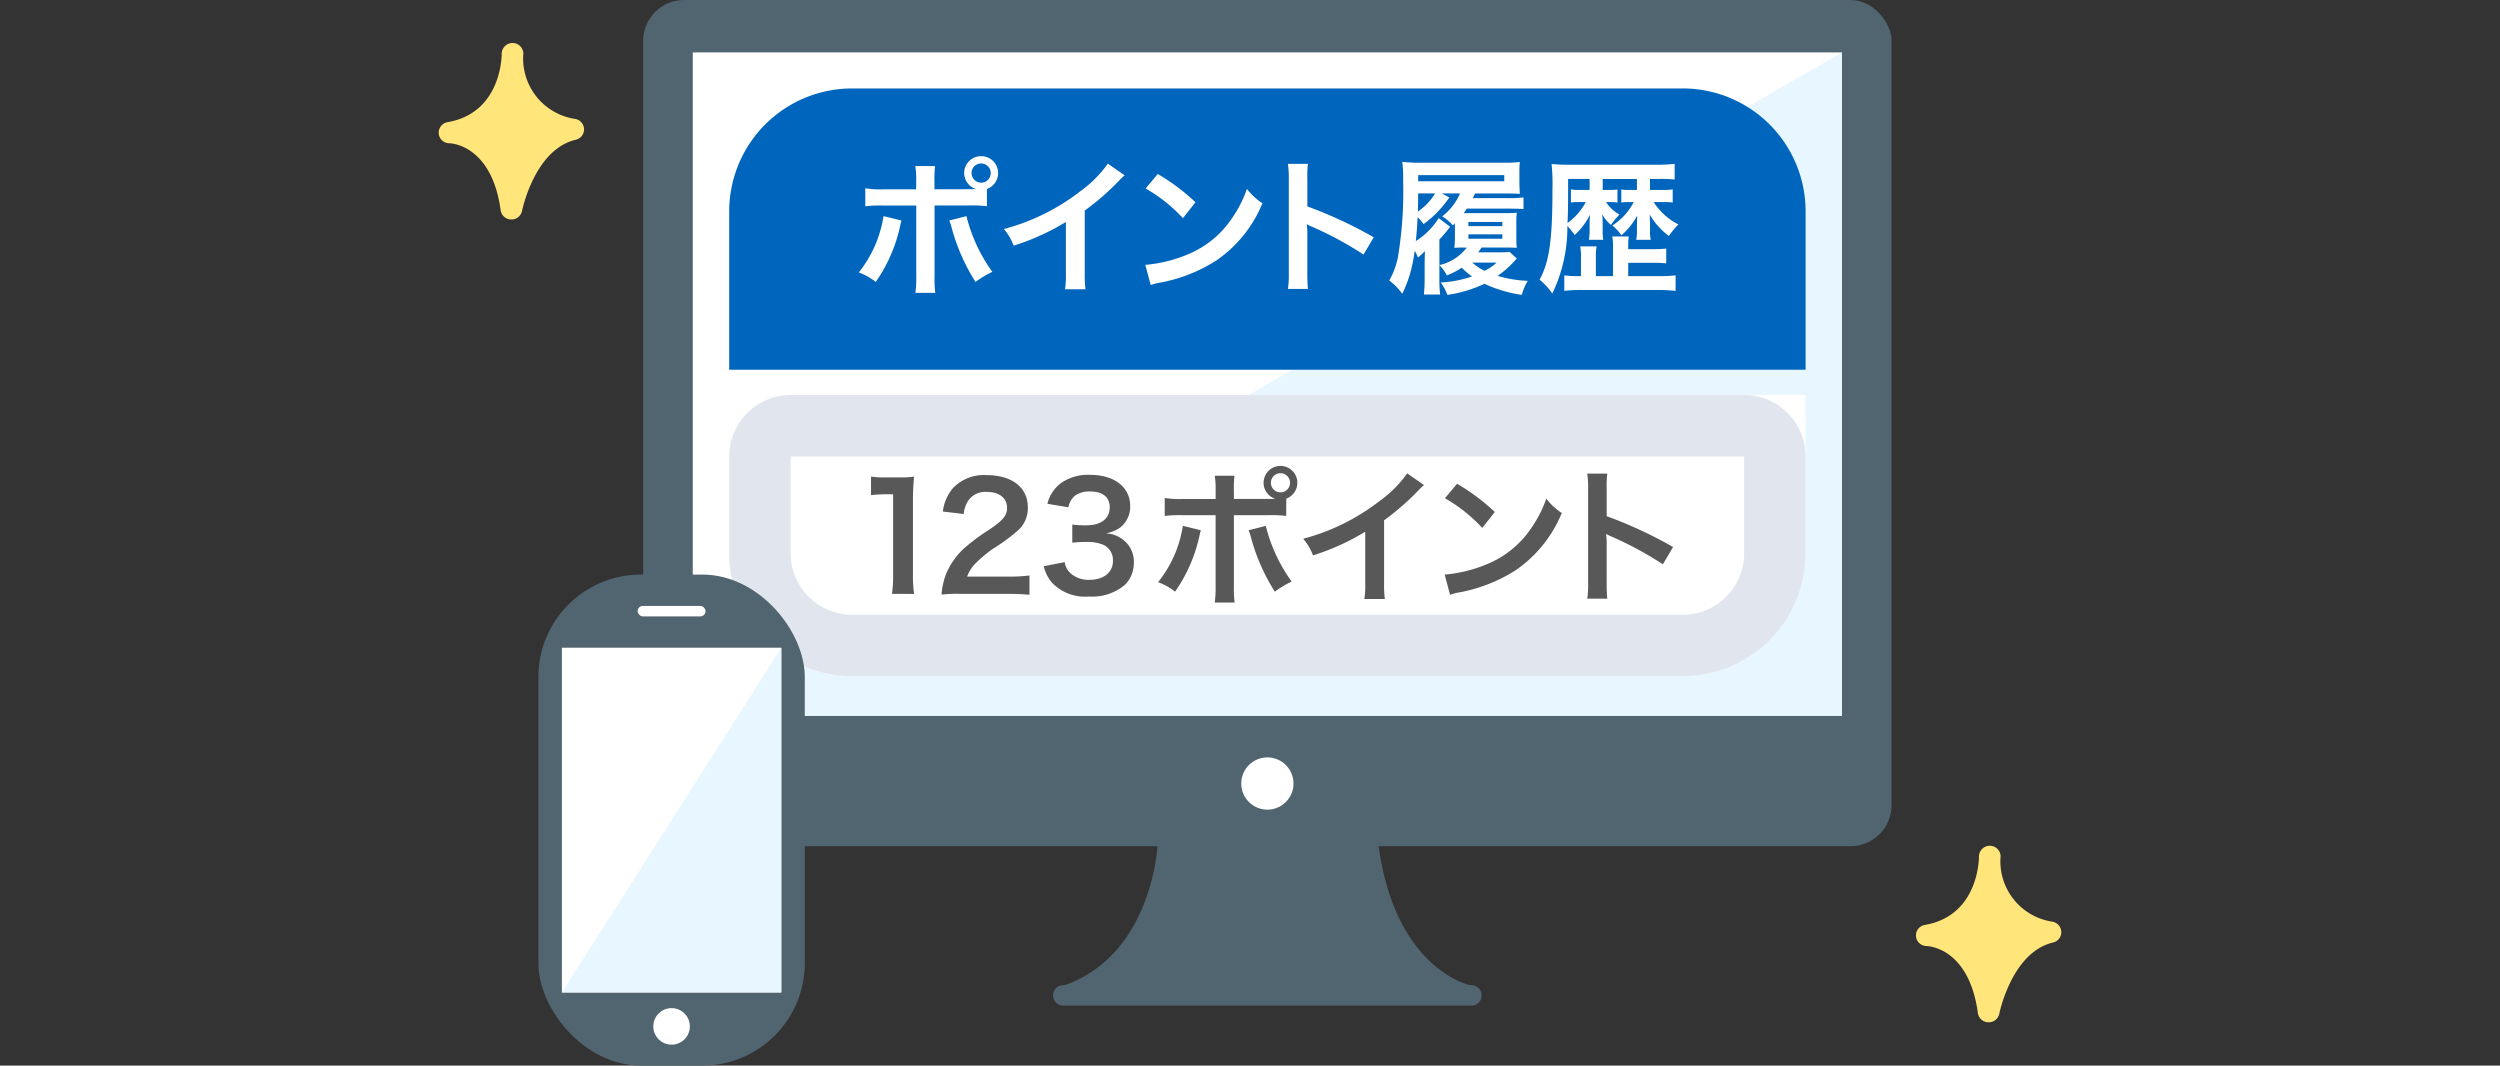 <svg xmlns="http://www.w3.org/2000/svg" width="122" height="52" viewBox="0 0 122 52">
  <rect x="0" y="0" width="122" height="52" fill="#333333" stroke="none"/>
  <g id="グループ_4644" data-name="グループ 4644" transform="translate(-213 -4381)">
    <g id="グループ_4400" data-name="グループ 4400" transform="translate(0 3530)">
      <g id="グループ_4328" data-name="グループ 4328" transform="translate(0 -2)">
        <g id="グループ_4325" data-name="グループ 4325" transform="translate(4.563 232)">
          <rect id="長方形_709" data-name="長方形 709" width="122" height="52" transform="translate(208.437 621)" fill="none"/>
        </g>
      </g>
      <g id="グループ_4399" data-name="グループ 4399" transform="translate(234.406 731)">
        <rect id="長方形_726" data-name="長方形 726" width="60.922" height="41.294" rx="2" transform="translate(9.98 120)" fill="#516570"/>
        <path id="パス_5216" data-name="パス 5216" d="M82.682,212.452h-.013c-.235-.055-3.705-.97-4.471-6.879H67.423s-.214,5.345-4.538,6.879h-.009a.5.5,0,1,0,0,.994H82.682a.5.5,0,1,0,0-.994Z" transform="translate(-32.338 -44.372)" fill="#516570"/>
        <rect id="長方形_727" data-name="長方形 727" width="56.078" height="32.373" transform="translate(12.402 122.558)" fill="#fff"/>
        <circle id="楕円形_5" data-name="楕円形 5" cx="1.275" cy="1.275" r="1.275" transform="translate(39.167 156.961)" fill="#fff"/>
        <path id="パス_5217" data-name="パス 5217" d="M150.25,210.611c.024,0,2.059.039,2.5,3.27a.526.526,0,0,0,.511.45h.014a.526.526,0,0,0,.52-.421c.006-.029.609-3,2.625-3.473a.517.517,0,0,0,.4-.535.526.526,0,0,0-.468-.486,2.978,2.978,0,0,1-2.493-3.2.529.529,0,0,0-1.057.016c0,.119-.011,2.893-2.641,3.348a.518.518,0,0,0,.088,1.029" transform="translate(-77.635 -44.443)" fill="#ffe57a"/>
        <path id="パス_5218" data-name="パス 5218" d="M.526,125.089c.024,0,2.059.039,2.5,3.27a.526.526,0,0,0,.511.45H3.55a.526.526,0,0,0,.52-.42c.006-.029.609-3,2.625-3.473a.517.517,0,0,0,.4-.535.525.525,0,0,0-.468-.485,2.979,2.979,0,0,1-2.493-3.2.529.529,0,0,0-1.057.016c0,.119-.011,2.893-2.641,3.348a.518.518,0,0,0,.087,1.029" transform="translate(0 1.902)" fill="#ffe57a"/>
        <path id="パス_5219" data-name="パス 5219" d="M81.836,125.313,25.758,157.685H81.836Z" transform="translate(-13.356 -2.755)" fill="#e8f6ff"/>
        <path id="長方形_728" data-name="長方形 728" d="M6,0H46.528a6,6,0,0,1,6,6v7.726a0,0,0,0,1,0,0H0a0,0,0,0,1,0,0V6A6,6,0,0,1,6,0Z" transform="translate(14.179 124.316)" fill="#0065bd"/>
        <g id="長方形_729" data-name="長方形 729" transform="translate(14.179 139.274)" fill="#fff" stroke="#e1e6ee" stroke-linecap="round" stroke-linejoin="round" stroke-width="3">
          <path d="M0,0H52.528a0,0,0,0,1,0,0V7.726a6,6,0,0,1-6,6H6a6,6,0,0,1-6-6V0A0,0,0,0,1,0,0Z" stroke="none"/>
          <path d="M3,1.5H49.528a1.5,1.5,0,0,1,1.5,1.5V7.726a4.5,4.5,0,0,1-4.5,4.5H6a4.5,4.5,0,0,1-4.5-4.5V3A1.5,1.5,0,0,1,3,1.5Z" fill="none"/>
        </g>
        <g id="グループ_4397" data-name="グループ 4397" transform="translate(20.503 127.621)">
          <path id="パス_5220" data-name="パス 5220" d="M44.667,138.969c-.014.043-.021.086-.028.1s-.014.057-.028.121a7.55,7.55,0,0,1-1.2,2.776,3.1,3.1,0,0,0-.828-.464,5.8,5.8,0,0,0,1.206-2.748Zm3.248-1.527c.15,0,.221,0,.392-.007a.821.821,0,0,1,.243-1.606.824.824,0,0,1,.286,1.6v.843a6.072,6.072,0,0,0-.907-.036H46.28V141.7a5.446,5.446,0,0,0,.036.8h-.971a5.253,5.253,0,0,0,.043-.806v-3.455H43.8a6.016,6.016,0,0,0-.9.036v-.878a4.573,4.573,0,0,0,.913.05h1.571v-.4a4.005,4.005,0,0,0-.043-.735h.964a5.619,5.619,0,0,0-.029.756v.378Zm-.078,1.313a7.858,7.858,0,0,0,1.263,2.719,4.743,4.743,0,0,0-.821.493,9.527,9.527,0,0,1-1.17-2.669,1.848,1.848,0,0,0-.114-.328Zm.25-2.105a.468.468,0,1,0,.464-.464A.463.463,0,0,0,48.086,136.65Z" transform="translate(-42.583 -135.829)" fill="#fff"/>
          <path id="パス_5221" data-name="パス 5221" d="M63.183,137.156a2.91,2.91,0,0,0-.264.25,12.6,12.6,0,0,1-1.684,1.47v3.048a5.418,5.418,0,0,0,.036.792h-1a4.018,4.018,0,0,0,.043-.771v-2.512a11.582,11.582,0,0,1-2.548,1.157,2.679,2.679,0,0,0-.478-.814,10.422,10.422,0,0,0,3.747-1.856,5.719,5.719,0,0,0,1.327-1.335Z" transform="translate(-50.208 -136.221)" fill="#fff"/>
          <path id="パス_5222" data-name="パス 5222" d="M71.622,142.07a6.812,6.812,0,0,0,2.113-.528,4.769,4.769,0,0,0,2.119-1.749,5.953,5.953,0,0,0,.728-1.428,3.068,3.068,0,0,0,.756.7,6.265,6.265,0,0,1-2.262,2.8,7.706,7.706,0,0,1-2.719,1.07,2.551,2.551,0,0,0-.471.121Zm.607-4.433a10.125,10.125,0,0,1,1.842,1.378l-.614.778a7.5,7.5,0,0,0-1.82-1.449Z" transform="translate(-57.64 -136.766)" fill="#fff"/>
          <path id="パス_5223" data-name="パス 5223" d="M86.075,142.717a4.81,4.81,0,0,0,.043-.8v-4.575a4.6,4.6,0,0,0-.043-.728h.977a4.8,4.8,0,0,0-.028.749v1.327a21,21,0,0,1,3.24,1.506l-.5.842a16.841,16.841,0,0,0-2.526-1.363,2.281,2.281,0,0,1-.243-.121,3.73,3.73,0,0,1,.028.485v1.884a7.913,7.913,0,0,0,.028.792Z" transform="translate(-65.134 -136.237)" fill="#fff"/>
          <path id="パス_5224" data-name="パス 5224" d="M98.795,142.088a6.3,6.3,0,0,0,.036.793h-.793a7.322,7.322,0,0,0,.036-.778v-.721c0-.093.007-.371.014-.621a2.767,2.767,0,0,1-.342.314,2.563,2.563,0,0,0-.157-.335,7.24,7.24,0,0,1-.221,1.106,6.224,6.224,0,0,1-.386,1,2.887,2.887,0,0,0-.635-.65,3.842,3.842,0,0,0,.421-1.121,19.567,19.567,0,0,0,.257-3.747,6.19,6.19,0,0,0-.043-.921,7.876,7.876,0,0,0,.942.043H101.9a6.75,6.75,0,0,0,.82-.036,4.232,4.232,0,0,0-.021.478v.528c0,.093.007.271.021.549-.193-.014-.464-.021-.778-.021h-1.406l-.114.228h1.77a4.648,4.648,0,0,0,.707-.036v.571c-.179-.014-.386-.022-.7-.022H100.13a2.038,2.038,0,0,1-.15.221h1.913c.35,0,.514-.007.678-.022a4.413,4.413,0,0,0-.021.55v.65a4.234,4.234,0,0,0,.021.514c-.243-.014-.328-.014-.528-.014h-1.192c-.086.128-.107.164-.164.235h1.006c.207,0,.385-.007.528-.022l.35.321c-.05.057-.057.065-.143.157a4.582,4.582,0,0,1-.793.692,6.037,6.037,0,0,0,1.47.243,2.911,2.911,0,0,0-.293.685,6.649,6.649,0,0,1-1.82-.542,6.381,6.381,0,0,1-1.806.542,2.486,2.486,0,0,0-.328-.607,5.423,5.423,0,0,0,1.527-.293,3.829,3.829,0,0,1-.5-.428,3.575,3.575,0,0,1-.728.378,1.792,1.792,0,0,0-.364-.5Zm0-.642a2.331,2.331,0,0,0,1.335-.856h-.115a4.721,4.721,0,0,0-.493.014,3.557,3.557,0,0,0,.029-.557V139.4c-.036.036-.064.071-.1.107a2.071,2.071,0,0,0-.521-.442,2.775,2.775,0,0,0,.871-1.12h-.892l.371.2a5.348,5.348,0,0,1-1.256,1.3,3.211,3.211,0,0,0-.293-.343c-.021.464-.043.757-.086,1.17a3.551,3.551,0,0,0,1.114-1.12l.556.421a5.2,5.2,0,0,1-.521.621Zm-1.035-3.5c-.007.428-.007.628-.014.885a2.925,2.925,0,0,0,.842-.885Zm4.2-.592v-.3h-4.2v.3Zm-1.749,2.191h1.656v-.207h-1.656Zm0,.614h1.656v-.214h-1.656Zm.186,1.163a2.579,2.579,0,0,0,.6.4,2.429,2.429,0,0,0,.592-.4Z" transform="translate(-70.461 -136.129)" fill="#fff"/>
          <path id="パス_5225" data-name="パス 5225" d="M116.974,137.885h.678a2.4,2.4,0,0,0,.429-.028v.642a3.3,3.3,0,0,0-.421-.022h-.507a3.077,3.077,0,0,0,1.206,1.092,4.048,4.048,0,0,0-.464.564,3.508,3.508,0,0,1-.942-1.056.438.438,0,0,1,.007.085c.007.043.007.171.014.386v.336a1.807,1.807,0,0,0,.036.435H116.3a2,2,0,0,0,.036-.414v-.293c0-.014.007-.335.014-.478a3.374,3.374,0,0,1-.771.963,2.441,2.441,0,0,0-.442-.478,2.972,2.972,0,0,0,1.042-1.142H115.9a2.21,2.21,0,0,0-.328.022v-.635a2.667,2.667,0,0,0,.421.021h.342v-.535h-1.67v.535h.328a2.507,2.507,0,0,0,.392-.021v.635a2.03,2.03,0,0,0-.343-.022h-.214a1.809,1.809,0,0,0,.656.607,3.792,3.792,0,0,0-.414.507,1.693,1.693,0,0,1-.429-.521c.014.135.022.314.022.464v.35a2.535,2.535,0,0,0,.028.435h-.7a2.671,2.671,0,0,0,.035-.442v-.343c0-.086.007-.207.014-.435a3.34,3.34,0,0,1-.742.985,3.914,3.914,0,0,0-.357-.442,7.458,7.458,0,0,1-.735,3.3,3.259,3.259,0,0,0-.621-.678c.478-.878.628-1.948.628-4.418a9.459,9.459,0,0,0-.043-1.227,9.045,9.045,0,0,0,.928.036h4.2a7.605,7.605,0,0,0,.878-.043v.764a6.905,6.905,0,0,0-.756-.029h-.45Zm-1.806,2.776a2.47,2.47,0,0,0-.036-.507h.806a3.144,3.144,0,0,0-.028.507v.115h1.12a6.409,6.409,0,0,0,.735-.029v.721a7.052,7.052,0,0,0-.735-.028h-1.12v.65h1.456a6.964,6.964,0,0,0,.856-.036v.756a8.5,8.5,0,0,0-.956-.043h-3.562a7.684,7.684,0,0,0-.913.043v-.756a4.859,4.859,0,0,0,.692.036h.121v-.935a2.506,2.506,0,0,0-.036-.514h.8a2.4,2.4,0,0,0-.036.507v.942h.835Zm-2.191-3.312v.557c0,.671-.007,1.135-.028,1.591a2.963,2.963,0,0,0,.521-.478,3.234,3.234,0,0,0,.371-.543h-.378a2.133,2.133,0,0,0-.35.022v-.642a1.58,1.58,0,0,0,.35.028h.563v-.535Z" transform="translate(-78.362 -136.237)" fill="#fff"/>
        </g>
        <g id="グループ_4398" data-name="グループ 4398" transform="translate(21.101 142.736)">
          <path id="パス_5226" data-name="パス 5226" d="M44.846,174.026a5.917,5.917,0,0,0,.057-.928v-3.932h-.343a6.374,6.374,0,0,0-.735.042V168.3a3.967,3.967,0,0,0,.714.043H45.2a5.214,5.214,0,0,0,.728-.036,10.742,10.742,0,0,0-.057,1.178V173.1a5.977,5.977,0,0,0,.057.928Z" transform="translate(-43.826 -167.781)" fill="#585858"/>
          <path id="パス_5227" data-name="パス 5227" d="M51.891,173.949a6.607,6.607,0,0,0-.921.036,3.635,3.635,0,0,1,.186-.913,3.52,3.52,0,0,1,.977-1.4,9.852,9.852,0,0,1,1.178-.864c.657-.45.857-.685.857-1.049,0-.485-.378-.785-.985-.785a1.009,1.009,0,0,0-.907.421,1.358,1.358,0,0,0-.221.657l-1.02-.121a2.142,2.142,0,0,1,.492-1.142,2.076,2.076,0,0,1,1.635-.635c1.249,0,2.02.6,2.02,1.577a1.448,1.448,0,0,1-.507,1.142,8.956,8.956,0,0,1-1.2.878,6.288,6.288,0,0,0-.849.714,1.728,1.728,0,0,0-.407.642h2a7.592,7.592,0,0,0,1.042-.057v.942c-.336-.028-.621-.043-1.078-.043Z" transform="translate(-47.53 -167.704)" fill="#585858"/>
          <path id="パス_5228" data-name="パス 5228" d="M62.352,172.385a.927.927,0,0,0,.336.586,1.349,1.349,0,0,0,.864.278c.706,0,1.156-.364,1.156-.928a.831.831,0,0,0-.4-.749,1.845,1.845,0,0,0-.821-.171,6.128,6.128,0,0,0-.764.036v-.885a4.92,4.92,0,0,0,.692.036c.714,0,1.135-.328,1.135-.878,0-.493-.336-.771-.942-.771a1.187,1.187,0,0,0-.778.221,1.045,1.045,0,0,0-.3.549l-1.021-.171a1.776,1.776,0,0,1,.678-1.021,2.321,2.321,0,0,1,1.4-.392c1.192,0,1.963.6,1.963,1.527a1.3,1.3,0,0,1-.493,1.049,1.757,1.757,0,0,1-.692.278,1.5,1.5,0,0,1,1.02.479,1.369,1.369,0,0,1,.343.985,1.511,1.511,0,0,1-.428,1.042,2.465,2.465,0,0,1-1.756.578,2.23,2.23,0,0,1-1.813-.678,1.885,1.885,0,0,1-.4-.8Z" transform="translate(-52.903 -167.689)" fill="#585858"/>
          <path id="パス_5229" data-name="パス 5229" d="M75.007,170.36c-.014.043-.022.086-.029.1s-.014.057-.028.121a7.541,7.541,0,0,1-1.2,2.776,3.118,3.118,0,0,0-.828-.464,5.8,5.8,0,0,0,1.207-2.748Zm3.247-1.527c.15,0,.221,0,.393-.007a.817.817,0,0,1-.578-.785.824.824,0,1,1,1.106.778v.842a6.17,6.17,0,0,0-.907-.036H76.62v3.462a5.538,5.538,0,0,0,.036.8h-.971a5.336,5.336,0,0,0,.043-.806v-3.455H74.144a6.117,6.117,0,0,0-.9.036v-.878a4.58,4.58,0,0,0,.914.05h1.57v-.4a4.064,4.064,0,0,0-.043-.735h.963a5.736,5.736,0,0,0-.028.756v.378Zm-.078,1.313a7.87,7.87,0,0,0,1.263,2.719,4.732,4.732,0,0,0-.821.493,9.526,9.526,0,0,1-1.17-2.669,1.8,1.8,0,0,0-.114-.328Zm.25-2.105a.467.467,0,1,0,.464-.464A.463.463,0,0,0,78.426,168.041Z" transform="translate(-58.913 -167.22)" fill="#585858"/>
          <path id="パス_5230" data-name="パス 5230" d="M93.523,168.547a2.9,2.9,0,0,0-.264.25,12.631,12.631,0,0,1-1.684,1.47v3.048a5.419,5.419,0,0,0,.036.792h-1a4.018,4.018,0,0,0,.043-.771v-2.512a11.551,11.551,0,0,1-2.548,1.156,2.683,2.683,0,0,0-.479-.813,10.428,10.428,0,0,0,3.747-1.856,5.718,5.718,0,0,0,1.327-1.335Z" transform="translate(-66.538 -167.612)" fill="#585858"/>
          <path id="パス_5231" data-name="パス 5231" d="M101.963,173.461a6.829,6.829,0,0,0,2.113-.528,4.772,4.772,0,0,0,2.119-1.749,5.971,5.971,0,0,0,.728-1.428,3.078,3.078,0,0,0,.756.7,6.263,6.263,0,0,1-2.262,2.8,7.716,7.716,0,0,1-2.719,1.07,2.575,2.575,0,0,0-.471.121Zm.607-4.433a10.1,10.1,0,0,1,1.841,1.378l-.614.778a7.5,7.5,0,0,0-1.82-1.449Z" transform="translate(-73.971 -168.157)" fill="#585858"/>
          <path id="パス_5232" data-name="パス 5232" d="M116.416,174.107a4.819,4.819,0,0,0,.042-.8v-4.575a4.621,4.621,0,0,0-.042-.728h.977a4.813,4.813,0,0,0-.028.75v1.327a20.952,20.952,0,0,1,3.24,1.506l-.5.842a16.868,16.868,0,0,0-2.526-1.363,2.281,2.281,0,0,1-.243-.121,3.729,3.729,0,0,1,.028.485v1.884a7.915,7.915,0,0,0,.028.792Z" transform="translate(-81.465 -167.627)" fill="#585858"/>
        </g>
        <rect id="長方形_730" data-name="長方形 730" width="13" height="23.961" rx="5" transform="translate(4.867 148.039)" fill="#516570"/>
        <rect id="長方形_731" data-name="長方形 731" width="10.706" height="16.824" transform="translate(6.014 151.608)" fill="#fff"/>
        <rect id="長方形_732" data-name="長方形 732" width="3.314" height="0.51" rx="0.255" transform="translate(9.71 149.569)" fill="#fff"/>
        <circle id="楕円形_6" data-name="楕円形 6" cx="0.892" cy="0.892" r="0.892" transform="translate(10.475 169.196)" fill="#fff"/>
        <path id="パス_5233" data-name="パス 5233" d="M23.2,185.647,12.491,202.471H23.2Z" transform="translate(-6.477 -34.039)" fill="#e8f6ff"/>
      </g>
    </g>
  </g>
</svg>

